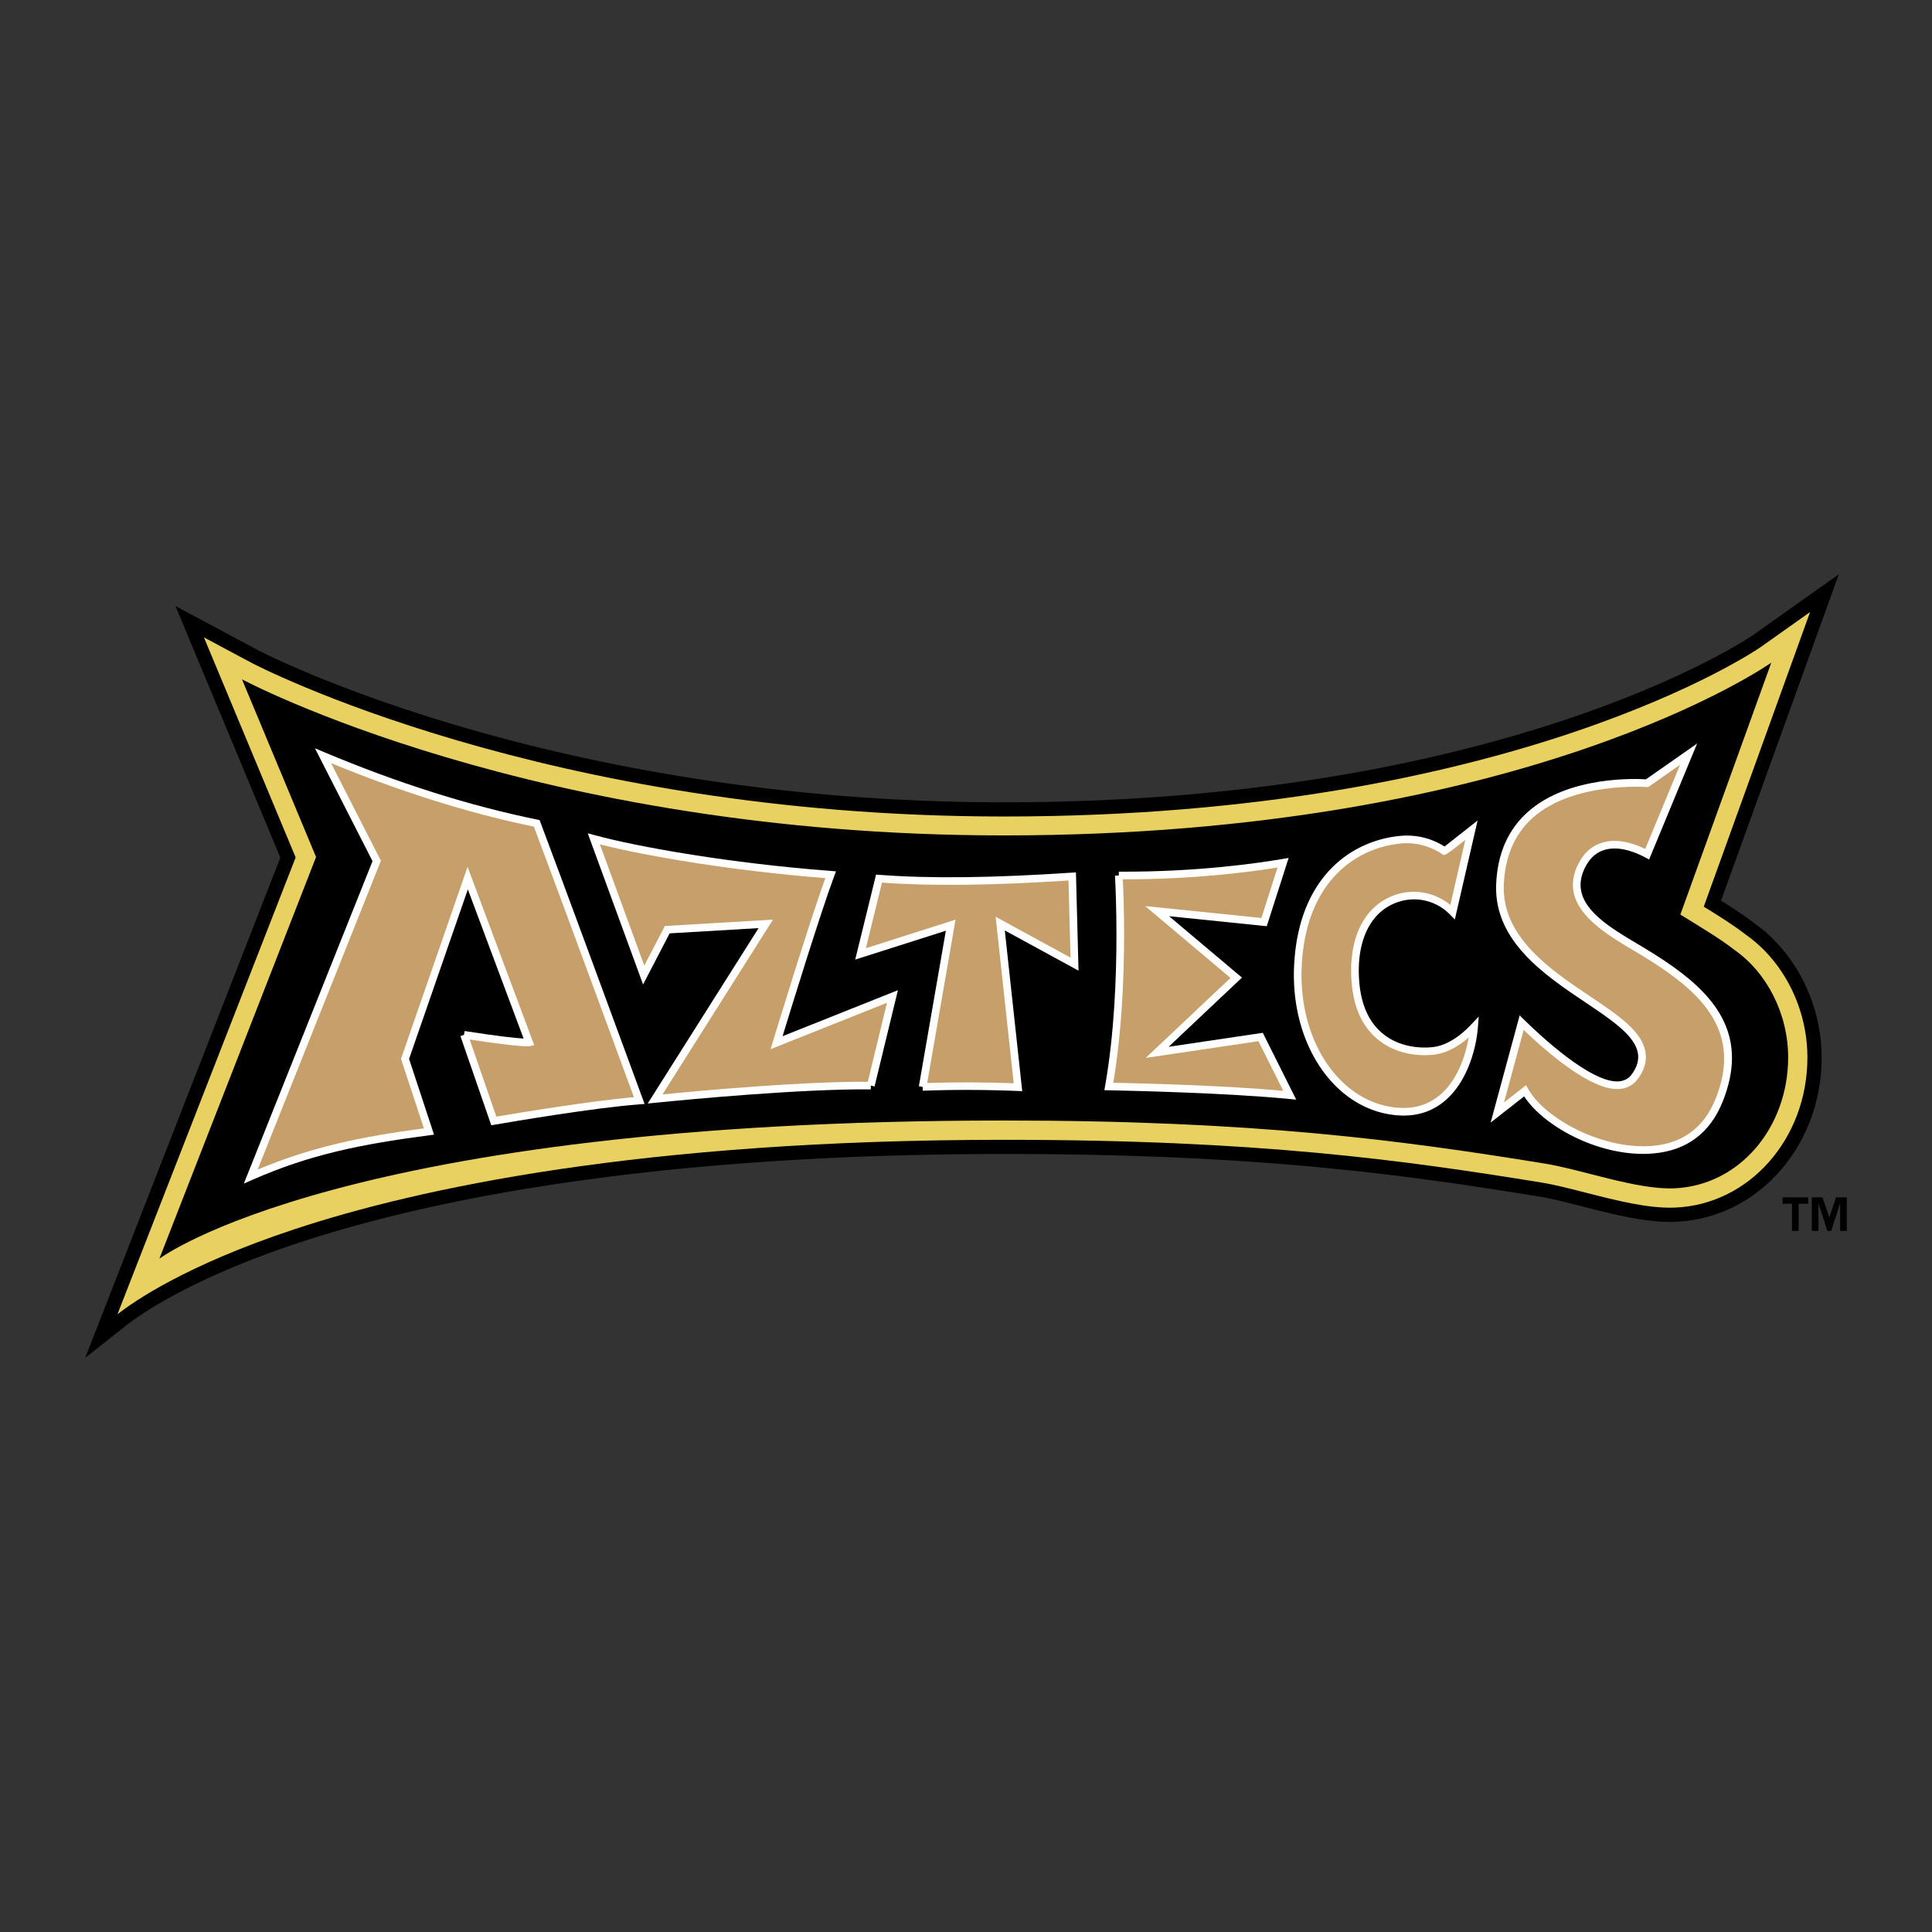 <svg xmlns="http://www.w3.org/2000/svg" width="2500" height="2500" viewBox="0 0 192.756 192.756"><rect x="0" y="0" width="192.756" height="192.756" fill="#333333" stroke="none"/><g fill-rule="evenodd" clip-rule="evenodd"><path fill="#fff" fill-opacity="0" d="M0 0h192.756v192.756H0V0z"/><path d="M179.863 67.262l3.598-9.969-3.689 2.616c-4.547 3.223-4.936 3.5-4.953 3.51-.26.181-24.498 16.626-74.67 16.626-45.336 0-74.134-15.029-74.418-15.181l-8.224-4.399 3.587 8.608 6.875 16.491-15.145 38.825-4.319 11.073 4.091-3.222c1.31-1.033 6.426-4.68 17.231-8.254 12.199-4.039 34.318-8.852 70.417-8.852 25.1 0 39.557 2.01 53.344 4.25 1.193.193 2.676.572 4.244.973 3.172.812 6.451 1.65 9.305 1.541 8.191-.314 14.607-7.513 14.607-16.39 0-4.78-2.068-9.39-5.471-12.403l.02-.02-.404-.312a13.595 13.595 0 0 0-.854-.655l-.021-.017-.025-.019-.004-.004c-1.018-.779-2.074-1.47-3.275-2.221l8.153-22.595z"/><path d="M180.326 105.51c0 8.111-5.816 14.688-13.244 14.972-2.648.103-5.826-.711-8.9-1.497-1.6-.409-3.111-.796-4.365-1-13.85-2.248-28.367-4.267-53.572-4.267-36.289 0-58.565 4.852-70.863 8.922-10.838 3.587-16.058 7.223-17.664 8.486l17.779-45.579-.028-.069-9.122-21.885 4.715 2.521c.287.154 29.247 15.348 75.087 15.348 50.924 0 75.246-16.714 75.486-16.883l4.957-3.514-10.607 29.392.127.079c1.609.993 2.846 1.774 4.037 2.691l.008.007c3.806 2.666 6.169 7.37 6.169 12.276z" fill="#e8d161"/><path d="M173.043 94.771c-1.496-1.161-3.049-2.069-5.393-3.526l9.07-25.13s-24.314 17.234-76.588 17.234c-46.957 0-75.989-15.573-75.989-15.573l7.391 17.729-15.633 40.075s18.21-13.786 84.325-13.786c24.949 0 39.488 1.956 53.879 4.293 3.707.602 9.182 2.615 12.887 2.474 6.553-.251 11.412-6.068 11.412-13.067 0-4.304-2.088-8.431-5.361-10.723z"/><path d="M86.882 108.307c-7.013-.06-18.049.987-21.524 1.337l11.045-17.47-9.83.58-2.354 4.523-4.97-13.578c4.131 1.125 13.287 2.793 23.62 3.576-1.602 4.286-5.392 16.754-5.392 16.754l11.562-4.609-2.157 8.887z" fill="#c79f6b"/><path d="M58.892 83.829l5.267 14.39 2.652-5.098 8.874-.523L64.62 110.1l.777-.078c3.265-.328 14.46-1.395 21.484-1.336l.003-.38.371.09 2.331-9.604-11.509 4.589c.839-2.742 3.798-12.348 5.153-15.973l.177-.476-.505-.038c-9.962-.755-19.19-2.377-23.549-3.564l-.711-.194.25.693zm.962.413c4.535 1.156 13.141 2.631 22.488 3.369-1.669 4.608-5.192 16.187-5.229 16.307l-.231.759 11.612-4.63-1.912 7.878c-6.631-.026-16.595.882-20.486 1.265l11.025-17.438-10.787.636-2.054 3.948-4.426-12.094z" fill="#fff"/><path d="M92.051 108.442l2.8-16.135-8.993 2.862 1.84-7.508c4.989.386 11.309.315 19.278-.218l.23 8.75-7.414-4.045 1.77 16.318c-3.124-.133-6.58-.141-9.511-.024z" fill="#c79f6b"/><path d="M106.951 87.063c-7.953.532-14.242.604-19.223.218l-.323-.025-2.08 8.482 9.042-2.878-2.692 15.517.375.065.015.381c2.924-.117 6.379-.108 9.479.024l.443.019s-1.596-14.711-1.738-16.034l7.355 4.013-.258-9.808-.395.026zm-.346.784c.018.662.176 6.62.203 7.696l-7.473-4.078s1.711 15.795 1.801 16.612c-2.85-.11-5.922-.119-8.632-.024.15-.858 2.83-16.298 2.83-16.298l-8.944 2.846 1.603-6.542c4.882.356 10.976.288 18.612-.212z" fill="#fff"/><path d="M46.295 103.243c5.819.906 6.495.759 6.495.759l-6.127-16.389-6.193 17.864-.058.169.056.17 2.329 7.072c-6.767.886-11.886 1.886-17.768 4.474l12.557-31.463-5.349-10.485c7.33 3.083 14.492 5.348 21.316 6.739 1.706 4.48 8.813 23.808 10.226 27.648-4.465.336-12.519 1.695-14.51 2.039l-2.974-8.597z" fill="#c79f6b"/><path d="M31.896 75.586l5.271 10.332-12.837 32.167.853-.375c5.77-2.539 10.846-3.552 17.663-4.445l.457-.059-2.489-7.559 5.863-16.911 5.563 14.88c-.687-.037-2.279-.188-5.886-.749l-.058.376-.36.125 3.078 8.902.319-.055c1.623-.28 9.943-1.695 14.474-2.035l.503-.037-.173-.475c-1.411-3.834-8.529-23.191-10.228-27.652l-.074-.196-.206-.042c-6.793-1.386-13.941-3.646-21.245-6.717l-.961-.404.473.929zm6.042 10.454l.064-.161-4.97-9.742c6.947 2.86 13.75 5.001 20.235 6.339 1.743 4.591 8.292 22.394 9.982 26.991-4.434.381-11.697 1.595-13.727 1.942l-2.661-7.695c5.023.765 5.891.685 6.01.659l.43-.094-6.652-17.791-6.64 19.154 2.283 6.934c-6.318.843-11.212 1.859-16.586 4.113L37.938 86.04z" fill="#fff"/><path d="M171.51 109.79c-1.199 2.967-3.396 4.617-6.531 4.906-5.168.478-11.096-2.776-12.838-5.854l-2.752 2.155 2.428-8.964c1.84 1.811 6.801 6.399 9.676 6.238.65-.037 1.191-.312 1.562-.795.623-.808.871-1.632.738-2.45-.314-1.921-2.666-3.499-5.389-5.325-3.984-2.673-8.945-5.999-8.752-11.41.105-2.958 1.133-5.323 3.059-7.025 4.201-3.718 11.613-3.125 11.613-3.125l4.148-2.9-4.133 9.979c-.859-.466-2.586-1.224-4.176-.841-.963.23-1.721.832-2.248 1.786-2.178 3.924 1.969 6.383 5.301 8.358 5.903 3.503 11.405 7.566 8.294 15.267z" fill="#c79f6b"/><path d="M168.254 74.93l-4.039 2.825c-.857-.058-7.666-.391-11.756 3.227-2.006 1.773-3.078 4.228-3.188 7.297-.201 5.621 4.854 9.012 8.916 11.736 2.654 1.781 4.941 3.316 5.23 5.074.113.71-.109 1.436-.664 2.156-.303.393-.746.617-1.283.647-2.771.154-7.885-4.653-9.387-6.13l-.465-.457-2.898 10.698 3.344-2.616c2.064 3.136 7.82 6.162 12.947 5.688 3.291-.305 5.596-2.034 6.852-5.144.648-1.606.938-3.06.938-4.384 0-5.252-4.562-8.488-9.391-11.353-2.711-1.607-5.715-3.388-5.715-5.912 0-.6.17-1.242.553-1.933.475-.857 1.15-1.396 2.004-1.601 1.459-.351 3.074.354 3.906.805l.373.202 4.793-11.576-1.07.751zm-3.711 3.525l3.078-2.153-3.477 8.398c-.992-.485-2.562-1.053-4.07-.69-1.07.257-1.91.92-2.492 1.972-.457.823-.654 1.587-.654 2.299 0 2.958 3.441 4.999 6.094 6.571 4.621 2.741 8.992 5.831 8.992 10.777 0 1.22-.266 2.552-.857 4.019l.354.143-.354-.143c-1.141 2.823-3.23 4.394-6.213 4.67-4.961.458-10.777-2.668-12.471-5.662l-.219-.386-2.197 1.723 1.959-7.238c2.213 2.125 6.699 6.056 9.498 5.898.766-.043 1.402-.369 1.844-.942.689-.895.961-1.817.811-2.743-.34-2.085-2.756-3.705-5.553-5.581-3.908-2.622-8.768-5.882-8.582-11.079.102-2.852 1.086-5.125 2.93-6.754 4.027-3.564 11.258-3.036 11.33-3.03l.139.011.11-.08z" fill="#fff"/><path d="M111.625 87.346c7.848.054 14.15-.885 16.389-1.269l-1.896 5.92-10.672-1.092 7.893 6.647-7.889 7.442 10.32-1.532 2.906 5.805c-6.322-.609-15.578-.82-18.043-.868 1.512-8.53 1.119-18.585.992-21.053z" fill="#c79f6b"/><path d="M127.947 85.701c-2.312.397-8.535 1.316-16.32 1.264l-.002.381-.381.02c.057 1.085.145 3.22.145 5.918 0 4.255-.219 9.911-1.131 15.048l-.076.438.445.009c2.648.051 11.777.265 18.012.866l.686.066-3.336-6.667-9.395 1.395 7.316-6.903-7.273-6.126 9.748.998 2.182-6.812-.62.105zm-.488.852c-.289.906-1.459 4.559-1.609 5.034L114.256 90.4l8.51 7.168-8.459 7.98 11.246-1.669 2.479 4.95c-5.957-.534-14.018-.743-16.961-.804.859-5.073 1.08-10.577 1.08-14.748 0-2.443-.07-4.383-.127-5.55 7.085.019 12.8-.747 15.435-1.174z" fill="#fff"/><path d="M135.234 98.028c.207 2.431 1.064 4.264 2.551 5.447 2.146 1.71 4.82 1.43 5.334 1.356 1.652-.236 3.062-1.425 3.949-2.365-.184 2.299-1.08 5.01-2.736 6.682-1.268 1.275-2.857 1.868-4.725 1.758-6.029-.354-10.473-6.723-10.115-14.498.4-8.704 5.605-12.237 10.344-12.64 2.514-.214 4.305 1.162 4.305 1.162.002.002 2.666-2.099 2.666-2.099l-1.875 8.143a5.404 5.404 0 0 0-5.588-1.335c-2.932.989-4.467 4.125-4.11 8.389z" fill="#c79f6b"/><path d="M146.57 82.531s-2.096 1.651-2.447 1.929a6.96 6.96 0 0 0-4.32-1.071c-4.898.416-10.279 4.05-10.691 13.001-.367 7.985 4.234 14.528 10.473 14.896 1.982.117 3.67-.512 5.018-1.869 1.842-1.858 2.678-4.793 2.846-6.92l.086-1.08-.744.789c-.852.904-2.189 2.029-3.723 2.248-.488.069-3.023.333-5.043-1.276-1.402-1.116-2.213-2.859-2.408-5.182a14.027 14.027 0 0 1-.051-1.16c0-3.48 1.416-5.997 3.9-6.836a4.994 4.994 0 0 1 5.195 1.241l.488.495 2.271-9.873-.85.668zm-.377 1.269c-.338 1.462-1.289 5.598-1.494 6.486-1.535-1.247-3.568-1.651-5.479-1.008-3.107 1.049-4.738 4.333-4.365 8.783 0 0 .189-.017.379-.032l-.379.032c.215 2.539 1.121 4.461 2.693 5.713 2.264 1.804 5.082 1.513 5.625 1.436 1.307-.187 2.461-.923 3.354-1.697-.309 1.826-1.055 3.943-2.467 5.368-1.186 1.195-2.678 1.75-4.432 1.646-5.818-.343-10.104-6.537-9.758-14.101.391-8.459 5.42-11.889 9.996-12.278 2.326-.198 4.025 1.072 4.041 1.084.216.161.249.171 2.286-1.432z" fill="#fff"/><path d="M184.252 119.455h-1.068l-.664 1.979h-.016l-.672-1.979h-1.068v3.347h.662v-2.701h.018l.869 2.701h.391l.869-2.701h.018v2.701h.662v-3.347h-.001zm-3.844 0h-2.561v.646h.943v2.701h.664v-2.701h.953v-.646h.001z"/></g></svg>
